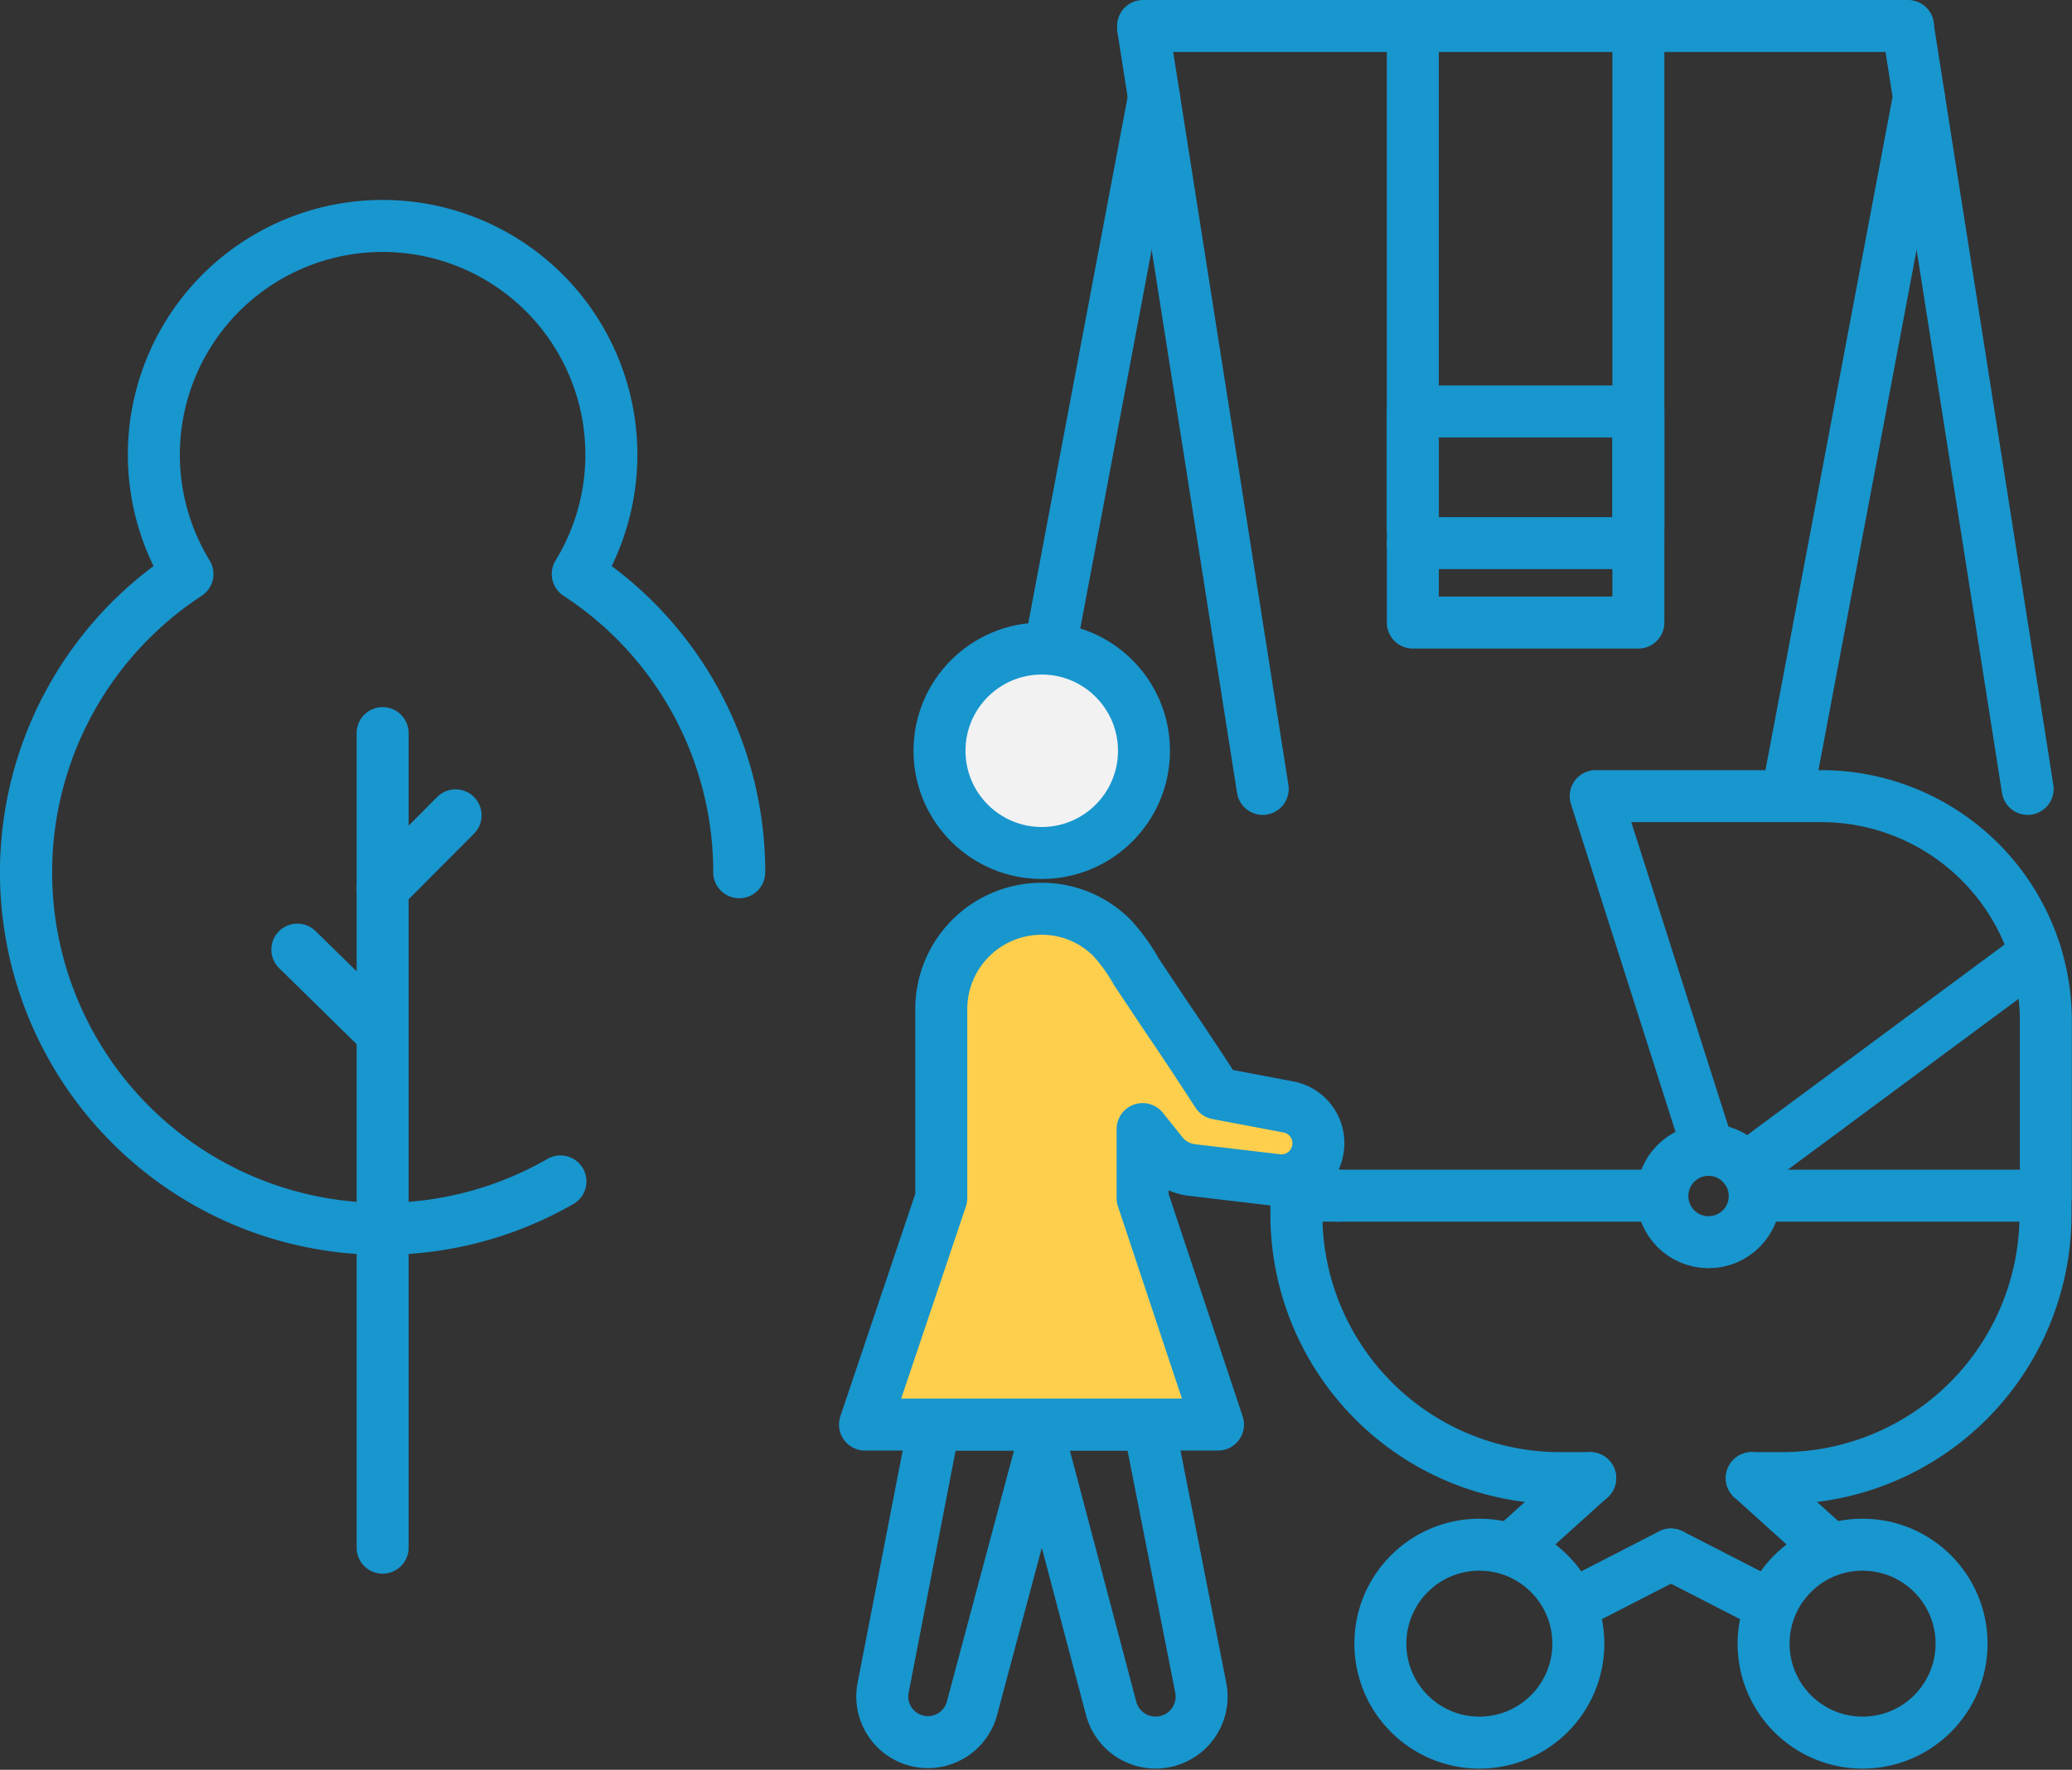 <svg xmlns="http://www.w3.org/2000/svg" width="79.706" height="68.092" viewBox="0 0 79.706 68.092">
  <rect x="0" y="0" width="79.706" height="68.092" fill="#333333" stroke="none"/>
  <g id="Group_76527" data-name="Group 76527" transform="translate(-480.283 -3545.197)">
    <g id="Group_75281" data-name="Group 75281" transform="translate(267.558 1239)">
      <path id="線_183" data-name="線 183" d="M4.6,30.271a1,1,0,0,1-.987-.845L-.988.155A1,1,0,0,1-.155-.988,1,1,0,0,1,.988-.155l4.6,29.271A1,1,0,0,1,4.6,30.271Z" transform="translate(256.699 2307.279)" fill="#1896ce"/>
      <path id="線_184" data-name="線 184" d="M0,27.609a1,1,0,0,1-.186-.018,1,1,0,0,1-.8-1.168L4.036-.185A1,1,0,0,1,5.2-.983,1,1,0,0,1,6,.185L.983,26.794A1,1,0,0,1,0,27.609Z" transform="translate(252.099 2309.941)" fill="#1896ce"/>
      <path id="線_185" data-name="線 185" d="M4.6,30.271a1,1,0,0,1-.987-.845L-.988.155A1,1,0,0,1-.155-.988,1,1,0,0,1,.988-.155l4.6,29.271A1,1,0,0,1,4.6,30.271Z" transform="translate(286.125 2307.279)" fill="#1896ce"/>
      <path id="線_186" data-name="線 186" d="M0,27.609a1,1,0,0,1-.186-.018,1,1,0,0,1-.8-1.168L4.036-.185A1,1,0,0,1,5.2-.983,1,1,0,0,1,6,.185L.983,26.794A1,1,0,0,1,0,27.609Z" transform="translate(281.524 2309.941)" fill="#1896ce"/>
      <path id="線_187" data-name="線 187" d="M29.425,1H0A1,1,0,0,1-1,0,1,1,0,0,1,0-1H29.425a1,1,0,0,1,1,1A1,1,0,0,1,29.425,1Z" transform="translate(256.699 2307.197)" fill="#1896ce"/>
      <path id="線_188" data-name="線 188" d="M0,20.194a1,1,0,0,1-1-1V0A1,1,0,0,1,0-1,1,1,0,0,1,1,0V19.194A1,1,0,0,1,0,20.194Z" transform="translate(275.75 2307.279)" fill="#1896ce"/>
      <path id="線_189" data-name="線 189" d="M0,20.194a1,1,0,0,1-1-1V0A1,1,0,0,1,0-1,1,1,0,0,1,1,0V19.194A1,1,0,0,1,0,20.194Z" transform="translate(267.074 2307.279)" fill="#1896ce"/>
      <path id="長方形_15290" data-name="長方形 15290" d="M0-1H8.675a1,1,0,0,1,1,1V8.122a1,1,0,0,1-1,1H0a1,1,0,0,1-1-1V0A1,1,0,0,1,0-1ZM7.675,1H1V7.122H7.675Z" transform="translate(267.075 2322.029)" fill="#1896ce"/>
      <path id="線_190" data-name="線 190" d="M8.675,1H0A1,1,0,0,1-1,0,1,1,0,0,1,0-1H8.675a1,1,0,0,1,1,1A1,1,0,0,1,8.675,1Z" transform="translate(267.074 2327.094)" fill="#1896ce"/>
      <path id="線_195" data-name="線 195" d="M0,32.34a1,1,0,0,1-1-1V0A1,1,0,0,1,0-1,1,1,0,0,1,1,0V31.34A1,1,0,0,1,0,32.34Z" transform="translate(227.444 2334.404)" fill="#1896ce"/>
      <path id="線_196" data-name="線 196" d="M0,3.818a1,1,0,0,1-.706-.292,1,1,0,0,1,0-1.414L2.1-.706a1,1,0,0,1,1.414,0,1,1,0,0,1,0,1.414L.708,3.524A1,1,0,0,1,0,3.818Z" transform="translate(227.444 2337.566)" fill="#1896ce"/>
      <path id="線_197" data-name="線 197" d="M3.28,4.217a1,1,0,0,1-.7-.286L-.7.714A1,1,0,0,1-.714-.7,1,1,0,0,1,.7-.714L3.98,2.5a1,1,0,0,1-.7,1.714Z" transform="translate(224.164 2342.734)" fill="#1896ce"/>
      <path id="パス_381818" data-name="パス 381818" d="M14.719,48.28a14.713,14.713,0,0,1-8.813-26.5,9.8,9.8,0,1,1,17.625,0,14.674,14.674,0,0,1,5.906,11.781,1,1,0,0,1-2,0,12.69,12.69,0,0,0-5.76-10.639,1,1,0,0,1-.305-1.357,7.8,7.8,0,1,0-13.307,0,1,1,0,0,1-.305,1.357,12.717,12.717,0,0,0,13.3,21.667,1,1,0,1,1,1,1.733A14.715,14.715,0,0,1,14.719,48.28Z" transform="translate(212.725 2306.197)" fill="#1896ce"/>
      <g id="Group_75179" data-name="Group 75179" transform="translate(0 -24)">
        <g id="Group_75178" data-name="Group 75178" transform="translate(-56.453 1922.406)">
          <g id="Group_75174" data-name="Group 75174" transform="translate(302.453 432.744)">
            <circle id="Ellipse_2561" data-name="Ellipse 2561" cx="3.933" cy="3.933" r="3.933" transform="translate(2.866 0)" fill="#f2f2f2" stroke="#1896ce" stroke-linecap="round" stroke-linejoin="round" stroke-width="2"/>
            <path id="Path_381815" data-name="Path 381815" d="M329.771,1121.95a1.77,1.77,0,0,1-3.449.787l-2.662-10.074-2.693,10.074a1.755,1.755,0,0,1-3.418-.787l1.966-10.134h8.259Z" transform="translate(-316.853 -1081.958)" fill="none" stroke="#1896ce" stroke-linecap="round" stroke-linejoin="round" stroke-width="2"/>
            <path id="Path_381816" data-name="Path 381816" d="M319.878,669.7a1.414,1.414,0,0,1-1.543,1.21l-3.328-.393a1.733,1.733,0,0,1-1.149-.666l-.726-.907V671.6l2.9,8.713H302.453l2.934-8.713v-7.26a3.861,3.861,0,0,1,3.872-3.872,3.8,3.8,0,0,1,2.692,1.119,6.79,6.79,0,0,1,.938,1.3l1.089,1.634c.7,1.028,1.361,2.027,2.027,3.055l2.723.514A1.417,1.417,0,0,1,319.878,669.7Z" transform="translate(-302.453 -650.456)" fill="#fecf4d" stroke="#1896ce" stroke-linecap="round" stroke-linejoin="round" stroke-width="2"/>
          </g>
          <g id="Group_75177" data-name="Group 75177" transform="translate(319.044 438.422)">
            <line id="Line_110" data-name="Line 110" x1="12.472" transform="translate(1.605 15.372)" fill="none" stroke="#1896ce" stroke-linecap="round" stroke-linejoin="round" stroke-width="2"/>
            <path id="Path_381817" data-name="Path 381817" d="M691.1,922.372h-1.172a10.146,10.146,0,0,1-10.131-10.131v-.736h1.6" transform="translate(-679.793 -896.133)" fill="none" stroke="#1896ce" stroke-linecap="round" stroke-linejoin="round" stroke-width="2"/>
            <path id="Path_381818" data-name="Path 381818" d="M1078.527,911.505h11.083v.736a10.146,10.146,0,0,1-10.131,10.131h-1.169" transform="translate(-1060.788 -896.133)" fill="none" stroke="#1896ce" stroke-linecap="round" stroke-linejoin="round" stroke-width="2"/>
            <circle id="Ellipse_2562" data-name="Ellipse 2562" cx="1.777" cy="1.777" r="1.777" transform="translate(14.082 13.609)" fill="none" stroke="#1896ce" stroke-linecap="round" stroke-linejoin="round" stroke-width="2"/>
            <path id="Path_381819" data-name="Path 381819" d="M959.064,577.279v-6.744a8.643,8.643,0,0,0-8.643-8.643h-8.673l4.341,13.609" transform="translate(-930.23 -561.892)" fill="none" stroke="#1896ce" stroke-linecap="round" stroke-linejoin="round" stroke-width="2"/>
            <line id="Line_112" data-name="Line 112" x1="11.157" y2="8.262" transform="translate(17.284 6.069)" fill="none" stroke="#1896ce" stroke-linecap="round" stroke-linejoin="round" stroke-width="2"/>
            <g id="Group_75176" data-name="Group 75176" transform="translate(3.234 26.239)">
              <g id="Group_75175" data-name="Group 75175" transform="translate(5.106)">
                <line id="Line_113" data-name="Line 113" y1="2.672" x2="2.963" fill="none" stroke="#1896ce" stroke-linecap="round" stroke-linejoin="round" stroke-width="2"/>
                <line id="Line_114" data-name="Line 114" x1="3.81" y2="1.956" transform="translate(2.263 2.939)" fill="none" stroke="#1896ce" stroke-linecap="round" stroke-linejoin="round" stroke-width="2"/>
                <line id="Line_115" data-name="Line 115" x1="2.963" y1="2.672" transform="translate(9.182)" fill="none" stroke="#1896ce" stroke-linecap="round" stroke-linejoin="round" stroke-width="2"/>
                <line id="Line_116" data-name="Line 116" x2="3.81" y2="1.956" transform="translate(6.073 2.939)" fill="none" stroke="#1896ce" stroke-linecap="round" stroke-linejoin="round" stroke-width="2"/>
              </g>
              <circle id="Ellipse_2563" data-name="Ellipse 2563" cx="3.808" cy="3.808" r="3.808" transform="translate(0 2.562)" fill="none" stroke="#1896ce" stroke-linecap="round" stroke-linejoin="round" stroke-width="2"/>
              <circle id="Ellipse_2564" data-name="Ellipse 2564" cx="3.808" cy="3.808" r="3.808" transform="translate(14.742 2.562)" fill="none" stroke="#1896ce" stroke-linecap="round" stroke-linejoin="round" stroke-width="2"/>
            </g>
          </g>
        </g>
      </g>
    </g>
  </g>
</svg>

